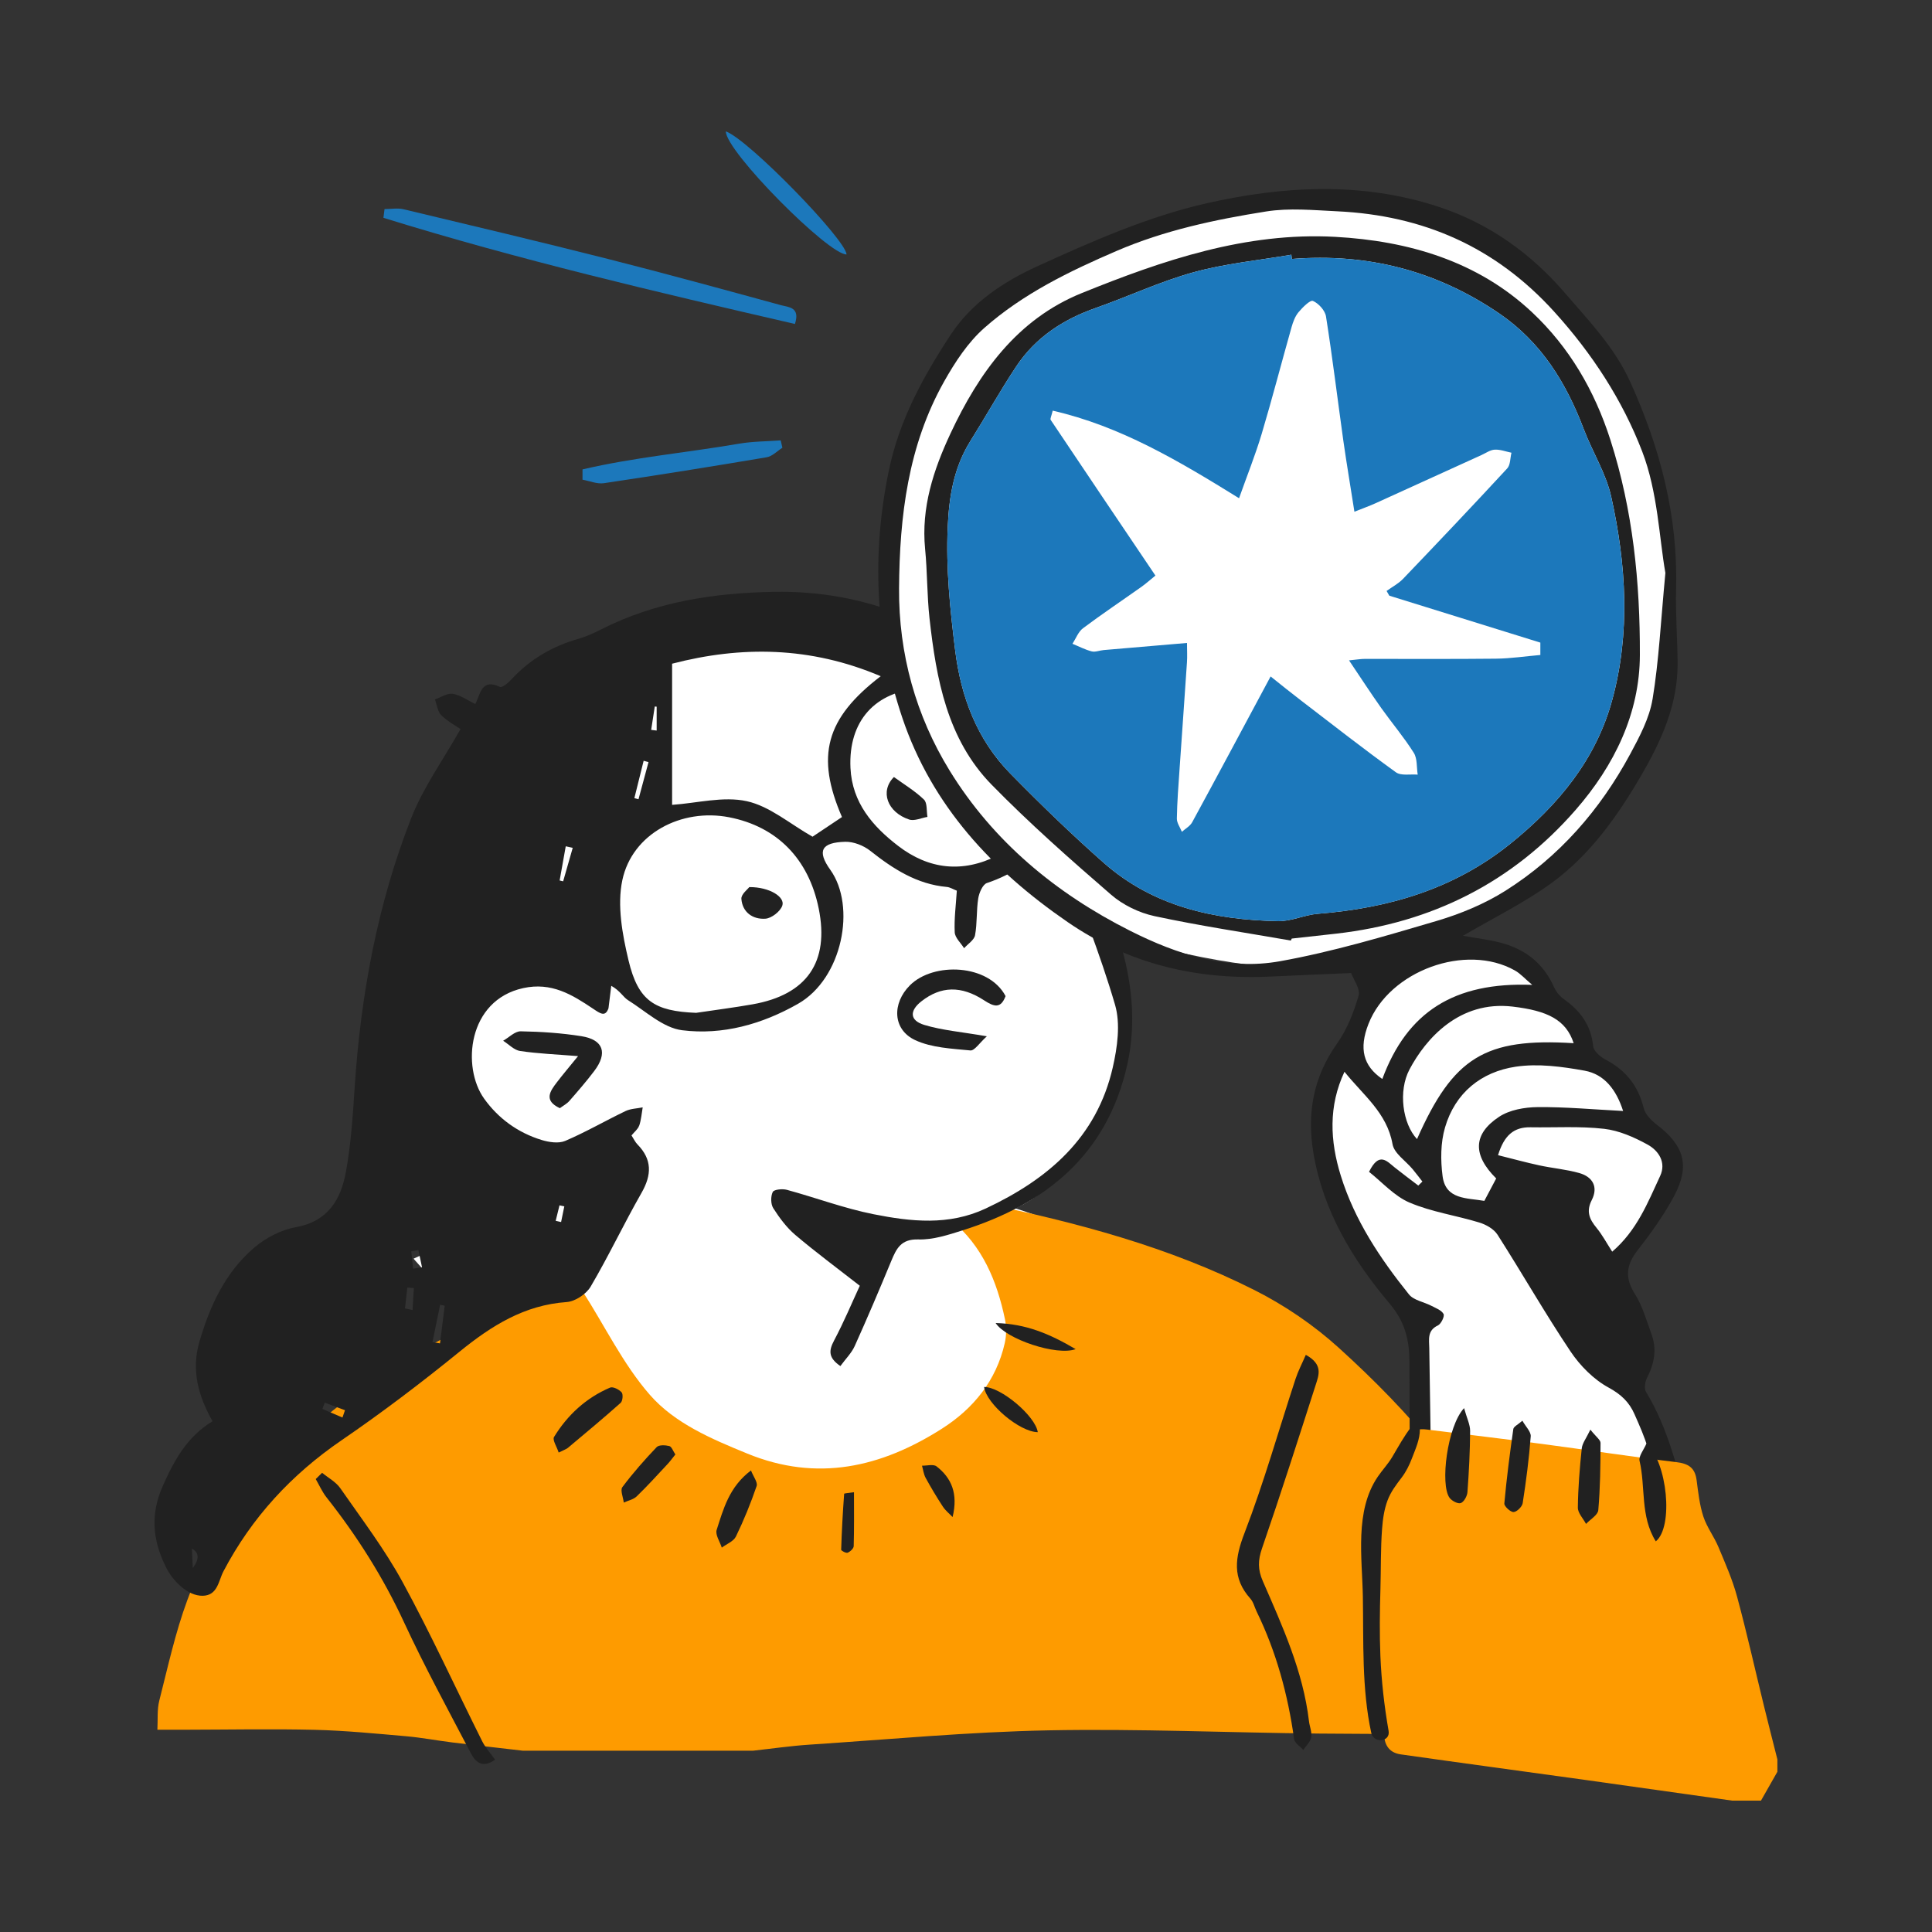 <svg width="250" height="250" viewBox="0 0 250 250" fill="none" xmlns="http://www.w3.org/2000/svg">
<rect x="0" y="0" width="250" height="250" fill="#333333" stroke="none"/>
<mask id="mask0_3949_24416" style="mask-type:alpha" maskUnits="userSpaceOnUse" x="0" y="0" width="250" height="250">
<rect width="250" height="250" transform="matrix(-1 0 0 1 250 0)" fill="#D9D9D9"/>
</mask>
<g mask="url(#mask0_3949_24416)">
</g>
<g clip-path="url(#clip0_3949_24416)">
<path d="M120.063 152.895C127.552 156.38 153.068 157.75 143.14 177.171C133.211 196.593 96.716 211.157 95.643 210.078C94.569 208.999 53.513 162.875 53.513 162.875L97.252 142.645L120.06 152.895H120.063Z" fill="white"/>
<path d="M67.683 226.543C64.637 226.188 61.589 225.849 58.546 225.474C56.546 225.227 54.559 224.844 52.554 224.668C48.628 224.326 44.697 223.936 40.761 223.839C35.192 223.703 29.616 223.818 24.043 223.826C22.992 223.826 21.942 223.826 20.366 223.826C20.439 222.52 20.312 221.242 20.609 220.073C21.724 215.698 22.685 211.249 24.249 207.032C26.594 200.698 29.814 194.894 34.72 189.996C44.217 180.518 55.026 173.268 67.619 168.661C69.624 167.926 71.398 166.546 73.71 165.217C73.964 165.492 74.779 166.153 75.319 166.992C78.235 171.51 80.601 176.498 84.095 180.495C87.326 184.189 92.072 186.2 96.704 188.095C105.762 191.802 114.035 189.868 121.88 184.873C125.948 182.284 128.913 178.661 130.014 173.804C130.24 172.814 130.247 171.691 130.039 170.697C129.004 165.765 127.136 161.25 123.116 157.913C123.715 155.704 125.238 155.28 127.174 155.678C139.298 158.171 151.236 161.339 162.337 166.941C166.24 168.911 169.999 171.467 173.237 174.406C182.412 182.73 190.566 191.968 195.698 203.471C197.642 207.83 199.236 212.346 200.989 216.793C201.152 217.206 201.274 217.639 201.484 218.027C203.162 221.137 202.431 222.862 198.974 223.8C198.043 224.053 197.076 224.323 196.122 224.329C187.632 224.364 179.143 224.405 170.656 224.323C159 224.209 147.338 223.681 135.689 223.905C125.367 224.107 115.061 225.076 104.749 225.757C102.3 225.918 99.864 226.275 97.419 226.543H67.683Z" fill="#FE9B00"/>
<path d="M111.471 158.288C112.545 158.288 130.792 161.255 137.231 151.546C144.952 139.905 148.233 136.17 145.012 127.269C141.792 118.369 136.962 105.151 136.962 105.151C136.962 105.151 138.571 97.33 134.28 93.284C129.985 89.237 115.496 81.684 115.496 81.684L78.466 85.191C78.466 85.191 56.193 125.922 56.193 127.002C56.193 128.081 55.388 157.212 55.388 157.212L72.024 160.449L111.471 158.291V158.288Z" fill="white"/>
<path d="M82.714 145.661C82.97 144.908 83.026 144.087 83.165 143.293C82.419 143.444 81.607 143.454 80.94 143.773C78.326 145.028 75.803 146.492 73.143 147.63C72.283 147.997 71.037 147.804 70.075 147.51C67.027 146.577 64.486 144.735 62.646 142.163C59.735 138.094 60.502 129.438 67.697 127.862C71.367 127.055 74.031 128.709 76.732 130.52C77.686 131.16 78.318 131.63 78.737 130.476C78.856 129.504 78.978 128.535 79.097 127.563C80.26 128.214 80.635 129.027 81.27 129.423C83.549 130.854 85.81 133.007 88.272 133.313C93.502 133.966 98.588 132.548 103.258 129.895C109.024 126.617 110.816 117.272 107.446 112.56C105.689 110.106 106.281 109.014 109.362 108.927C110.445 108.897 111.742 109.407 112.61 110.093C115.575 112.44 118.648 114.425 122.528 114.772C122.929 114.808 123.313 115.06 123.813 115.254C123.696 117.111 123.455 118.884 123.541 120.639C123.574 121.343 124.328 122.014 124.754 122.698C125.247 122.142 126.054 121.645 126.17 121.02C126.46 119.461 126.333 117.828 126.582 116.259C126.698 115.53 127.158 114.448 127.706 114.264C131.063 113.142 133.843 111.244 136.17 108.256C136.662 109.136 137.137 109.769 137.396 110.481C139.758 116.968 142.35 123.392 144.284 130.01C145.009 132.489 144.588 135.52 143.989 138.137C141.913 147.225 135.609 152.602 127.546 156.383C122.762 158.625 117.869 158.079 113.029 157.118C109.235 156.363 105.565 154.98 101.817 153.962C101.243 153.806 100.147 153.916 99.992 154.243C99.715 154.819 99.725 155.817 100.065 156.347C100.867 157.602 101.794 158.852 102.921 159.807C105.532 162.021 108.288 164.057 111.258 166.376C110.255 168.542 109.204 171.062 107.93 173.46C107.227 174.782 107.179 175.695 108.745 176.769C109.425 175.838 110.187 175.09 110.598 174.182C112.235 170.549 113.795 166.881 115.318 163.197C115.991 161.569 116.585 160.312 118.836 160.383C120.719 160.444 122.676 159.801 124.521 159.22C135.332 155.809 143.253 149.441 145.867 137.768C147.106 132.239 146.438 126.726 144.809 121.486C143.238 116.43 140.723 111.675 138.764 106.728C138.205 105.317 137.779 103.675 137.916 102.197C138.383 97.187 136.525 93.299 132.614 90.427C130.855 89.136 128.746 88.332 126.823 87.258C126.163 86.891 125.442 86.49 124.995 85.911C122.833 83.11 120.196 80.97 116.92 79.633C111.522 77.431 105.829 76.477 100.093 76.584C92.393 76.725 84.802 77.875 77.785 81.447C76.843 81.926 75.861 82.373 74.849 82.661C71.448 83.63 68.529 85.347 66.126 87.97C65.74 88.391 64.971 89.018 64.694 88.886C62.286 87.733 62.174 89.832 61.504 91.103C60.497 90.618 59.583 89.942 58.586 89.781C57.873 89.666 57.05 90.24 56.276 90.508C56.54 91.202 56.624 92.08 57.103 92.549C57.954 93.378 59.045 93.96 59.593 94.34C57.357 98.307 54.774 101.881 53.213 105.858C48.82 117.063 46.67 128.811 45.886 140.821C45.65 144.446 45.409 148.097 44.757 151.658C44.104 155.217 42.447 158.044 38.303 158.791C36.394 159.133 34.399 160.164 32.91 161.434C29.159 164.626 27.146 168.985 25.791 173.669C24.742 177.3 25.651 180.626 27.501 183.912C24.207 185.91 22.552 188.943 21.073 192.262C19.443 195.92 19.73 199.224 21.433 202.711C22.349 204.589 24.288 206.53 26.235 206.492C28.171 206.456 28.275 204.543 28.91 203.336C32.577 196.354 37.711 190.805 44.213 186.359C49.462 182.769 54.543 178.907 59.481 174.894C63.603 171.547 67.852 168.868 73.323 168.485C74.422 168.409 75.859 167.46 76.43 166.488C78.762 162.526 80.731 158.35 83.013 154.355C84.34 152.031 84.401 150.041 82.488 148.087C82.191 147.786 82.008 147.372 81.716 146.923C82.082 146.474 82.546 146.12 82.704 145.661H82.714ZM81.333 124.28C80.531 120.917 79.838 117.16 80.531 113.887C81.805 107.876 88.173 104.547 94.36 105.756C100.55 106.965 104.644 111.144 105.943 117.573C107.336 124.476 104.426 128.716 97.383 129.959C94.957 130.387 92.51 130.696 90.074 131.061C84.698 130.846 82.584 129.53 81.333 124.28ZM108.951 105.726C107.524 106.677 106.095 107.631 105.141 108.269C102.195 106.598 99.593 104.322 96.637 103.675C93.594 103.006 90.206 103.925 86.97 104.149V85.883C95.888 83.564 104.854 83.63 113.963 87.501C106.809 92.98 105.542 97.843 108.951 105.728V105.726ZM129.145 110.677C124.561 113.014 120.183 112.504 116.222 109.46C112.948 106.945 110.263 103.891 110.05 99.368C109.768 93.307 113.235 89.419 119.277 89.069C125.373 88.717 130.399 90.827 133.952 95.858C134.853 97.131 135.033 98.919 135.543 100.47C135.292 105.249 133.271 108.573 129.142 110.677H129.145ZM56.934 173.833C56.609 173.779 56.284 173.725 55.959 173.672C56.289 172.062 56.621 170.452 56.951 168.845C57.149 168.883 57.347 168.922 57.545 168.957C57.342 170.582 57.136 172.208 56.934 173.833ZM83.287 98.445C83.498 98.501 83.706 98.559 83.917 98.616C83.485 100.218 83.054 101.82 82.622 103.422C82.445 103.373 82.267 103.325 82.087 103.277C82.488 101.667 82.886 100.054 83.287 98.445ZM41.719 182.318C41.82 182.047 41.922 181.774 42.021 181.504C42.894 181.83 43.769 182.154 44.642 182.481C44.533 182.797 44.424 183.111 44.315 183.427C43.45 183.057 42.584 182.688 41.716 182.318H41.719ZM52.71 166.615C52.989 166.636 53.271 166.656 53.55 166.677C53.497 167.623 53.444 168.57 53.388 169.516C53.061 169.447 52.733 169.381 52.406 169.312C52.507 168.414 52.609 167.516 52.71 166.615ZM53.218 161.921C53.525 161.865 53.832 161.809 54.139 161.753C54.297 162.498 54.451 163.24 54.609 163.985C54.223 164.044 53.837 164.105 53.454 164.164C53.375 163.416 53.297 162.669 53.218 161.921ZM24.834 200.392C25.776 200.914 25.814 201.749 24.948 202.897C24.91 202.099 24.875 201.298 24.834 200.392ZM72.872 114.042C72.719 114.007 72.57 113.971 72.417 113.933C72.681 112.458 72.943 110.986 73.207 109.511C73.509 109.578 73.811 109.644 74.11 109.708C73.696 111.152 73.285 112.596 72.872 114.04V114.042ZM84.975 94.534C84.736 94.506 84.5 94.475 84.262 94.447C84.417 93.439 84.571 92.432 84.726 91.424C84.807 91.429 84.891 91.434 84.972 91.442V94.534H84.975ZM72.402 155.97C72.608 156.013 72.816 156.059 73.021 156.102C72.882 156.778 72.742 157.454 72.605 158.131L71.905 157.975C72.07 157.306 72.235 156.638 72.4 155.967L72.402 155.97Z" fill="#212121"/>
<path d="M127.702 134.093C126.758 134.938 126.109 135.978 125.566 135.927C123.155 135.69 120.571 135.586 118.434 134.596C115.487 133.228 115.411 129.825 117.749 127.493C120.792 124.458 127.928 124.723 130.121 128.896C129.504 130.529 128.659 130.302 127.35 129.448C124.363 127.496 121.741 127.613 119.251 129.552C117.668 130.784 117.693 132.045 119.601 132.624C121.919 133.325 124.388 133.524 127.702 134.096V134.093Z" fill="#212121"/>
<path d="M72.446 143.398C70.309 142.403 71.18 141.196 72.075 140.028C72.86 139.005 73.697 138.02 74.801 136.661C71.971 136.434 69.621 136.342 67.307 136C66.525 135.885 65.837 135.133 65.106 134.673C65.863 134.245 66.626 133.439 67.378 133.451C70.002 133.497 72.647 133.671 75.238 134.084C78.088 134.538 78.661 136.255 76.895 138.589C75.882 139.926 74.783 141.196 73.679 142.457C73.344 142.839 72.86 143.089 72.446 143.398Z" fill="#212121"/>
<path d="M96.958 114.789C99.587 114.774 101.628 116.078 101.227 117.2C100.958 117.955 99.829 118.83 99.034 118.881C97.43 118.986 96.067 118.07 95.935 116.312C95.89 115.718 96.768 115.055 96.958 114.789Z" fill="#212121"/>
<path d="M115.674 100.547C116.966 101.486 118.39 102.338 119.555 103.461C120.007 103.895 119.877 104.94 120.012 105.708C119.217 105.838 118.327 106.272 117.649 106.048C114.824 105.111 113.827 102.402 115.674 100.545V100.547Z" fill="#212121"/>
<path d="M218.275 192.547L215.592 190.119L207.542 166.383C207.542 166.383 213.445 158.291 214.788 155.862C216.13 153.434 217.739 149.658 216.13 148.041C214.521 146.423 212.105 145.612 212.105 145.612C212.105 145.612 212.105 142.915 210.496 141.028C208.887 139.14 205.397 137.252 205.397 137.252C205.397 137.252 205.397 134.015 203.519 131.856C201.641 129.698 200.568 129.16 200.568 129.16C200.568 129.16 201.088 124.818 195.2 122.956C189.315 121.093 181.782 122.685 178.295 126.731C174.805 130.777 174.805 136.711 174.805 136.711C174.805 136.711 168.364 139.14 170.511 148.311C172.658 157.482 179.097 163.416 180.978 166.924C182.858 170.432 183.66 170.7 183.66 170.7L183.929 190.389L218.277 192.547H218.275Z" fill="white"/>
<path d="M181.779 122.953C189.309 121.091 203.247 113.782 208.612 104.611C213.98 95.439 215.858 87.077 216.127 82.493C216.396 77.908 215.858 63.341 212.637 55.249C209.417 47.157 198.415 32.861 190.634 29.355C182.852 25.848 162.993 22.881 146.088 30.164C129.183 37.448 121.668 43.111 118.181 54.711C114.692 66.311 112.814 83.842 118.986 94.901C125.158 105.96 132.939 118.369 147.966 122.145C162.993 125.92 168.361 125.382 171.848 124.573C175.338 123.764 181.776 122.956 181.776 122.956L181.779 122.953Z" fill="white"/>
<path d="M182.408 155.617C185.26 156.834 188.43 157.278 191.422 158.194C192.298 158.462 193.305 159.031 193.778 159.77C196.975 164.771 199.919 169.942 203.219 174.868C204.465 176.725 206.218 178.501 208.152 179.552C209.771 180.432 210.825 181.445 211.507 183.003C212.147 184.463 212.814 185.93 213.248 187.455C215.743 196.234 218.088 205.055 220.664 213.808C221.862 217.877 222.443 222.283 225.981 225.416C226.111 224.686 226.085 223.974 225.908 223.306C223.481 214.14 221.042 204.979 218.593 195.82C217.152 190.43 215.944 184.955 212.987 180.098C212.723 179.664 212.875 178.771 213.142 178.251C214.083 176.416 214.416 174.557 213.69 172.6C213.048 170.865 212.548 169.013 211.573 167.477C210.236 165.373 210.401 163.72 211.896 161.799C213.629 159.572 215.307 157.247 216.629 154.763C218.723 150.834 217.928 148.237 214.393 145.535C213.68 144.989 212.891 144.196 212.69 143.38C211.982 140.497 210.37 138.487 207.777 137.122C207.097 136.765 206.216 136.025 206.155 135.387C205.886 132.662 204.495 130.792 202.358 129.287C201.825 128.912 201.348 128.315 201.082 127.716C199.716 124.649 197.348 122.813 194.191 121.989C192.641 121.583 191.031 121.399 189.311 121.091C193.278 118.759 197.275 116.812 200.81 114.231C205.734 110.634 209.264 105.674 212.325 100.424C214.967 95.893 217.131 91.163 217.081 85.745C217.053 82.559 216.802 79.37 216.885 76.188C217.137 66.757 214.824 57.966 210.959 49.432C208.921 44.935 205.589 41.504 202.495 37.907C198.107 32.807 192.74 28.944 186.245 26.789C176.256 23.472 166.051 24.067 156.16 26.299C148.585 28.011 141.265 31.24 134.147 34.493C129.885 36.442 125.749 39.157 123.02 43.312C119.46 48.733 116.374 54.353 115.026 60.843C112.77 71.706 113.237 82.444 116.762 92.891C120.599 104.271 128.388 112.595 138.139 119.305C146.222 124.869 155.125 126.851 164.744 126.353C168.048 126.183 171.355 126.063 174.835 125.912C175.137 126.749 176.055 127.963 175.801 128.838C175.172 131.007 174.302 133.224 173.005 135.05C169.929 139.385 169.101 144.076 169.954 149.191C171.21 156.714 175.04 163.021 179.809 168.671C181.801 171.031 182.367 173.373 182.377 176.159C182.43 191.261 182.479 206.364 182.542 221.464C182.545 222.257 182.461 223.135 182.76 223.821C183.027 224.434 183.773 224.834 184.306 225.329C184.803 224.681 185.73 224.033 185.73 223.388C185.727 217.739 185.537 212.091 185.443 206.443C185.265 195.779 185.116 185.113 184.948 174.45C184.93 173.322 184.659 172.174 186.065 171.511C186.478 171.314 186.956 170.324 186.796 170.031C186.527 169.536 185.791 169.268 185.217 168.97C184.248 168.465 182.938 168.266 182.319 167.495C178.586 162.847 175.284 157.901 173.494 152.122C172.101 147.63 171.883 143.142 173.974 138.686C176.378 141.698 179.479 143.989 180.192 148.053C180.403 149.25 181.903 150.217 182.801 151.298C183.232 151.819 183.641 152.36 184.057 152.893C183.88 153.066 183.705 153.237 183.527 153.411C182.512 152.632 181.481 151.875 180.481 151.074C179.456 150.252 178.461 148.984 177.154 151.635C178.827 152.949 180.408 154.768 182.4 155.617H182.408ZM213.837 90.472C213.431 92.939 212.157 95.332 210.947 97.579C207.046 104.814 201.744 110.878 194.8 115.264C192.069 116.988 188.953 118.269 185.849 119.185C179.177 121.152 172.472 123.154 165.645 124.381C158.843 125.603 152.394 123.545 146.25 120.45C136.616 115.598 128.512 108.871 122.876 99.705C118.523 92.625 116.28 84.612 116.338 76.132C116.401 66.8 117.503 57.66 122.165 49.374C123.576 46.868 125.241 44.315 127.363 42.442C132.375 38.016 138.352 35.111 144.481 32.473C150.701 29.794 157.234 28.414 163.83 27.365C166.83 26.888 169.977 27.197 173.048 27.342C184.126 27.87 193.481 31.919 201.11 40.33C206.026 45.751 209.954 51.792 212.502 58.428C214.52 63.68 214.703 69.645 215.5 74.14C214.901 80.436 214.66 85.502 213.842 90.47L213.837 90.472ZM206.597 158.888C205.67 157.77 205.224 156.758 205.972 155.291C206.838 153.594 206.099 152.283 204.356 151.791C202.67 151.314 200.896 151.168 199.181 150.796C197.442 150.421 195.724 149.946 193.846 149.479C194.633 146.91 195.887 145.834 198.044 145.869C201.219 145.923 204.424 145.709 207.563 146.068C209.505 146.29 211.464 147.155 213.205 148.114C214.629 148.898 215.637 150.423 214.819 152.176C213.223 155.607 211.832 159.207 208.619 161.964C207.865 160.801 207.322 159.765 206.594 158.888H206.597ZM192.072 155.393C189.829 154.997 187.067 155.263 186.669 152.194C186.4 150.13 186.407 147.864 186.986 145.892C188.298 141.405 191.676 138.693 196.135 138.03C199.026 137.599 202.127 138.017 205.046 138.545C207.629 139.015 209.15 141.025 210.03 143.76C206.137 143.561 202.536 143.224 198.942 143.26C197.27 143.278 195.341 143.617 193.986 144.51C190.592 146.75 190.549 149.454 193.607 152.49C193.054 153.538 192.562 154.464 192.072 155.395V155.393ZM183.359 147.395C181.499 145.415 180.903 141.186 182.387 138.387C184.481 134.438 188.818 129.435 195.742 130.254C200.219 130.782 202.645 131.948 203.632 134.989C192.151 134.272 188.049 136.81 183.362 147.395H183.359ZM178.872 139.622C176.393 137.933 175.829 135.683 177.083 132.489C179.783 125.614 189.671 121.994 196.034 125.583C196.749 125.986 197.32 126.642 198.272 127.443C188.138 127.047 182.075 130.966 178.87 139.624L178.872 139.622Z" fill="#212121"/>
<path d="M102.862 41.921C84.985 37.791 67.136 33.622 49.616 28.186C49.664 27.808 49.71 27.433 49.758 27.056C50.586 27.056 51.451 26.892 52.235 27.081C61.05 29.186 69.869 31.278 78.655 33.505C86.152 35.406 93.614 37.454 101.073 39.495C102.019 39.753 103.585 39.722 102.862 41.924V41.921Z" fill="#1C78BB"/>
<path d="M75.378 60.74C82.043 59.178 88.89 58.571 95.631 57.413C97.4 57.109 99.222 57.12 101.021 56.984C101.095 57.301 101.169 57.62 101.242 57.938C100.57 58.362 99.938 59.046 99.214 59.168C92.2 60.354 85.175 61.479 78.139 62.525C77.259 62.656 76.299 62.235 75.376 62.071C75.376 61.627 75.376 61.184 75.378 60.742V60.74Z" fill="#1C78BB"/>
<path d="M93.921 17C96.85 18.043 109.428 30.98 109.547 32.924C107.242 32.998 93.931 19.617 93.921 17Z" fill="#1C78BB"/>
<path d="M122.975 56.131C126.666 48.238 131.622 41.304 139.985 37.923C150.479 33.673 161.229 30.015 172.777 30.648C182.251 31.168 191.218 33.793 198.27 40.429C203.021 44.898 206.316 50.457 208.397 56.957C211.315 66.083 212.229 75.394 212.198 84.759C212.183 92.311 208.892 99.053 203.915 104.768C195.699 114.207 185.264 119.403 172.914 120.812C170.995 121.034 169.069 121.238 167.15 121.452C167.107 121.536 167.072 121.623 167.036 121.707C161.146 120.681 155.232 119.799 149.39 118.546C147.385 118.113 145.289 117.095 143.746 115.748C138.464 111.179 133.208 106.536 128.33 101.553C122.559 95.66 121.158 87.872 120.28 80.029C119.948 77.04 120.004 74.014 119.707 71.019C119.189 65.68 120.79 60.812 122.978 56.128L122.975 56.131ZM123.592 84.099C124.336 90.155 126.404 95.673 130.716 100.079C134.617 104.058 138.627 107.944 142.804 111.63C149.228 117.304 157.095 119.033 165.379 119.197C167.092 119.232 168.805 118.378 170.549 118.243C179.683 117.51 188.116 115.074 195.453 109.168C201.636 104.186 206.514 98.285 208.61 90.612C210.996 81.912 210.43 73.009 208.491 64.274C207.818 61.241 206.047 58.465 204.93 55.511C202.656 49.518 199.448 44.294 194.032 40.584C185.888 35.018 176.944 32.732 167.166 33.51C167.145 33.324 167.123 33.14 167.102 32.962C162.874 33.689 158.562 34.099 154.441 35.232C150.129 36.421 146.02 38.365 141.786 39.852C137.574 41.327 133.998 43.661 131.51 47.403C129.414 50.557 127.567 53.881 125.554 57.09C123.422 60.506 122.805 64.271 122.635 68.223C122.394 73.562 122.94 78.823 123.592 84.096V84.099Z" fill="#212121"/>
<path d="M123.59 84.1C124.333 90.156 126.402 95.674 130.714 100.08C134.615 104.06 138.624 107.945 142.802 111.631C149.225 117.305 157.093 119.035 165.377 119.198C167.09 119.234 168.803 118.379 170.546 118.244C179.68 117.512 188.114 115.075 195.451 109.17C201.633 104.187 206.511 98.287 208.608 90.613C210.993 81.914 210.427 73.01 208.488 64.275C207.816 61.242 206.044 58.466 204.928 55.512C202.654 49.52 199.446 44.295 194.03 40.586C185.886 35.019 176.942 32.733 167.163 33.511C167.143 33.325 167.12 33.142 167.1 32.963C162.872 33.69 158.56 34.101 154.438 35.233C150.126 36.422 146.017 38.366 141.784 39.853C137.571 41.328 133.995 43.662 131.508 47.405C129.412 50.558 127.564 53.882 125.552 57.091C123.42 60.507 122.803 64.273 122.633 68.224C122.392 73.564 122.938 78.824 123.59 84.097V84.1Z" fill="#1C78BB"/>
<path d="M135.959 54.335C140.428 61.019 144.923 67.675 149.511 74.479C148.93 74.948 148.349 75.476 147.712 75.93C145.192 77.716 142.613 79.441 140.136 81.298C139.527 81.754 139.222 82.622 138.776 83.306C139.598 83.64 140.405 84.068 141.26 84.288C141.735 84.408 142.301 84.16 142.826 84.117C146.387 83.811 149.95 83.512 153.597 83.198C153.597 84.181 153.648 84.964 153.59 85.739C153.285 90.344 152.945 94.944 152.633 99.549C152.483 101.668 152.321 103.783 152.285 105.906C152.27 106.482 152.704 107.059 152.937 107.636C153.384 107.23 153.993 106.903 154.27 106.396C157.648 100.189 160.975 93.946 164.416 87.533C165.868 88.686 167.099 89.688 168.36 90.65C172.426 93.768 176.469 96.928 180.626 99.931C181.299 100.416 182.496 100.153 183.451 100.237C183.296 99.283 183.415 98.158 182.941 97.411C181.667 95.39 180.108 93.553 178.72 91.602C177.367 89.686 176.086 87.716 174.563 85.451C175.596 85.352 176.093 85.26 176.596 85.26C182.253 85.252 187.92 85.295 193.577 85.232C195.496 85.211 197.407 84.918 199.32 84.755V83.153C192.805 81.132 186.291 79.109 179.776 77.081C179.657 76.882 179.542 76.675 179.423 76.469C180.131 75.956 180.946 75.535 181.547 74.91C186.08 70.177 190.59 65.422 195.036 60.611C195.455 60.154 195.412 59.266 195.582 58.583C194.859 58.432 194.13 58.149 193.422 58.185C192.841 58.213 192.283 58.618 191.717 58.876C187.143 60.955 182.56 63.047 177.979 65.126C177.136 65.504 176.258 65.818 175.261 66.216C174.751 62.935 174.248 59.988 173.829 57.039C173.078 51.679 172.429 46.304 171.586 40.96C171.467 40.176 170.629 39.258 169.893 38.939C169.533 38.789 168.548 39.779 168.023 40.406C167.584 40.932 167.322 41.651 167.129 42.327C165.827 46.924 164.63 51.559 163.264 56.136C162.437 58.891 161.366 61.56 160.333 64.471C152.481 59.608 144.961 55.139 136.22 53.139C136.058 53.843 135.86 54.192 135.959 54.335Z" fill="white"/>
<path d="M224.155 233.001C217.795 232.105 211.437 231.2 205.077 230.314C197.134 229.21 189.182 228.143 181.241 227.013C179.67 226.789 179.046 225.659 179.109 224.125C179.211 221.643 179.356 219.163 179.427 216.681C179.518 213.49 179.673 210.293 179.587 207.104C179.47 202.727 179.828 198.448 180.942 194.185C181.472 192.16 181.389 189.958 181.49 187.833C181.592 185.734 182.528 184.716 184.683 184.986C189.657 185.611 194.639 186.195 199.611 186.854C205.377 187.616 211.125 188.507 216.897 189.196C218.48 189.384 219.33 189.917 219.541 191.532C219.747 193.111 219.922 194.726 220.409 196.229C220.861 197.612 221.795 198.826 222.363 200.181C223.246 202.288 224.18 204.4 224.774 206.597C226.043 211.291 227.101 216.043 228.259 220.768C228.822 223.069 229.414 225.365 229.992 227.664V229.266C229.284 230.511 228.576 231.756 227.868 233.003H224.15L224.155 233.001Z" fill="#FE9B00"/>
<path d="M168.969 175.316C171.23 176.549 170.659 177.929 170.266 179.156C167.992 186.238 165.728 193.322 163.305 200.353C162.772 201.896 162.746 203.083 163.409 204.601C165.954 210.443 168.619 216.267 169.38 222.713C169.464 223.418 169.786 224.15 169.67 224.808C169.566 225.395 169.002 225.9 168.642 226.438C168.233 225.976 167.533 225.553 167.459 225.043C166.657 219.29 165.155 213.759 162.609 208.532C162.338 207.976 162.195 207.307 161.8 206.866C159.404 204.19 159.807 201.567 161.046 198.353C163.553 191.835 165.454 185.082 167.639 178.439C167.974 177.416 168.482 176.449 168.972 175.319L168.969 175.316Z" fill="#212121"/>
<path d="M41.681 190.58C42.475 191.236 43.467 191.756 44.033 192.572C46.807 196.565 49.777 200.466 52.096 204.721C55.769 211.458 58.964 218.456 62.398 225.324C62.806 226.14 63.446 226.836 64.062 227.706C62.42 228.865 61.522 228.005 60.938 226.885C57.997 221.262 54.951 215.683 52.284 209.928C49.584 204.101 46.203 198.759 42.244 193.749C41.686 193.039 41.315 192.182 40.856 191.391L41.678 190.58H41.681Z" fill="#212121"/>
<path d="M213.055 186.779C215.76 189.239 216.58 197.57 214.26 199.451C212.222 196.195 212.958 192.427 212.159 189.042C212.014 188.432 212.699 187.624 213.055 186.782V186.779Z" fill="#212121"/>
<path d="M205.795 184.997C206.526 185.923 207.109 186.321 207.109 186.716C207.102 189.617 207.071 192.528 206.818 195.413C206.762 196.048 205.785 196.602 205.231 197.194C204.861 196.489 204.165 195.783 204.173 195.081C204.203 192.528 204.412 189.974 204.678 187.43C204.749 186.744 205.267 186.106 205.795 184.994V184.997Z" fill="#212121"/>
<path d="M189.45 182.207C189.813 183.516 190.239 184.345 190.234 185.169C190.217 187.809 190.082 190.45 189.887 193.082C189.849 193.598 189.44 194.343 189.026 194.496C188.661 194.631 187.869 194.218 187.575 193.82C186.323 192.123 187.275 184.536 189.453 182.207H189.45Z" fill="#212121"/>
<path d="M196.997 183.84C197.429 184.613 198.122 185.268 198.076 185.865C197.855 188.756 197.482 191.639 197.035 194.506C196.964 194.97 196.269 195.649 195.85 195.657C195.442 195.664 194.629 194.907 194.66 194.547C194.952 191.327 195.365 188.121 195.822 184.919C195.868 184.595 196.429 184.342 196.995 183.84H196.997Z" fill="#212121"/>
<path d="M72.294 187.96C72.051 187.208 71.46 186.323 71.691 185.945C73.442 183.088 75.848 180.876 78.946 179.554C79.314 179.399 80.104 179.792 80.436 180.167C80.652 180.409 80.578 181.292 80.314 181.526C78.079 183.519 75.774 185.435 73.48 187.358C73.284 187.522 73.018 187.598 72.294 187.96Z" fill="#212121"/>
<path d="M97.176 190.277C97.488 191.081 98.072 191.816 97.909 192.29C97.146 194.517 96.255 196.711 95.227 198.826C94.922 199.454 94.026 199.79 93.4 200.262C93.156 199.492 92.534 198.597 92.735 197.969C93.613 195.247 94.364 192.39 97.176 190.277Z" fill="#212121"/>
<path d="M87.391 188.209C87.013 188.678 86.716 189.096 86.368 189.466C85.058 190.869 83.766 192.298 82.388 193.63C81.965 194.038 81.279 194.173 80.716 194.431C80.637 193.752 80.239 192.829 80.533 192.433C81.894 190.614 83.406 188.902 84.972 187.257C85.266 186.948 86.091 186.989 86.612 187.119C86.913 187.196 87.094 187.767 87.391 188.209Z" fill="#212121"/>
<path d="M128.833 171.199C132.779 171.304 135.807 172.592 139.188 174.577C136.754 175.488 130.196 173.289 128.833 171.199Z" fill="#212121"/>
<path d="M127.34 179.475C129.495 179.449 133.977 183.222 134.289 185.322C131.944 185.296 127.64 181.674 127.34 179.475Z" fill="#212121"/>
<path d="M110.505 193.096C110.505 195.52 110.535 197.793 110.469 200.066C110.462 200.372 110.023 200.778 109.69 200.918C109.487 201.005 108.842 200.668 108.847 200.535C108.921 198.122 109.056 195.709 109.233 193.3C109.238 193.224 109.855 193.196 110.502 193.094L110.505 193.096Z" fill="#212121"/>
<path d="M123.267 196.307C122.843 195.863 122.343 195.468 122.011 194.963C121.217 193.751 120.47 192.501 119.775 191.23C119.519 190.761 119.458 190.184 119.306 189.659C119.943 189.674 120.775 189.432 121.184 189.746C123.115 191.236 124.003 193.269 123.265 196.307H123.267Z" fill="#212121"/>
<path d="M178.27 191.105C178.867 190.225 179.61 189.447 180.156 188.531C180.953 187.191 181.674 185.844 182.638 184.612C182.943 184.224 183.732 184.357 183.734 184.921C183.737 186.273 183.186 187.439 182.714 188.679C182.366 189.592 181.953 190.434 181.361 191.212C180.648 192.151 179.968 193.036 179.549 194.151C179.108 195.327 178.933 196.59 178.839 197.84C178.646 200.411 178.702 203.011 178.628 205.59C178.544 208.488 178.501 211.399 178.623 214.294C178.76 217.555 179.123 220.761 179.684 223.973C179.938 225.427 177.745 225.634 177.44 224.228C176.199 218.506 176.453 212.445 176.354 206.626C176.268 201.582 175.268 195.533 178.273 191.102L178.27 191.105Z" fill="#212121"/>
</g>
<defs>
<clipPath id="clip0_3949_24416">
<rect width="210" height="216" fill="white" transform="matrix(-1 0 0 1 230 17)"/>
</clipPath>
</defs>
</svg>
